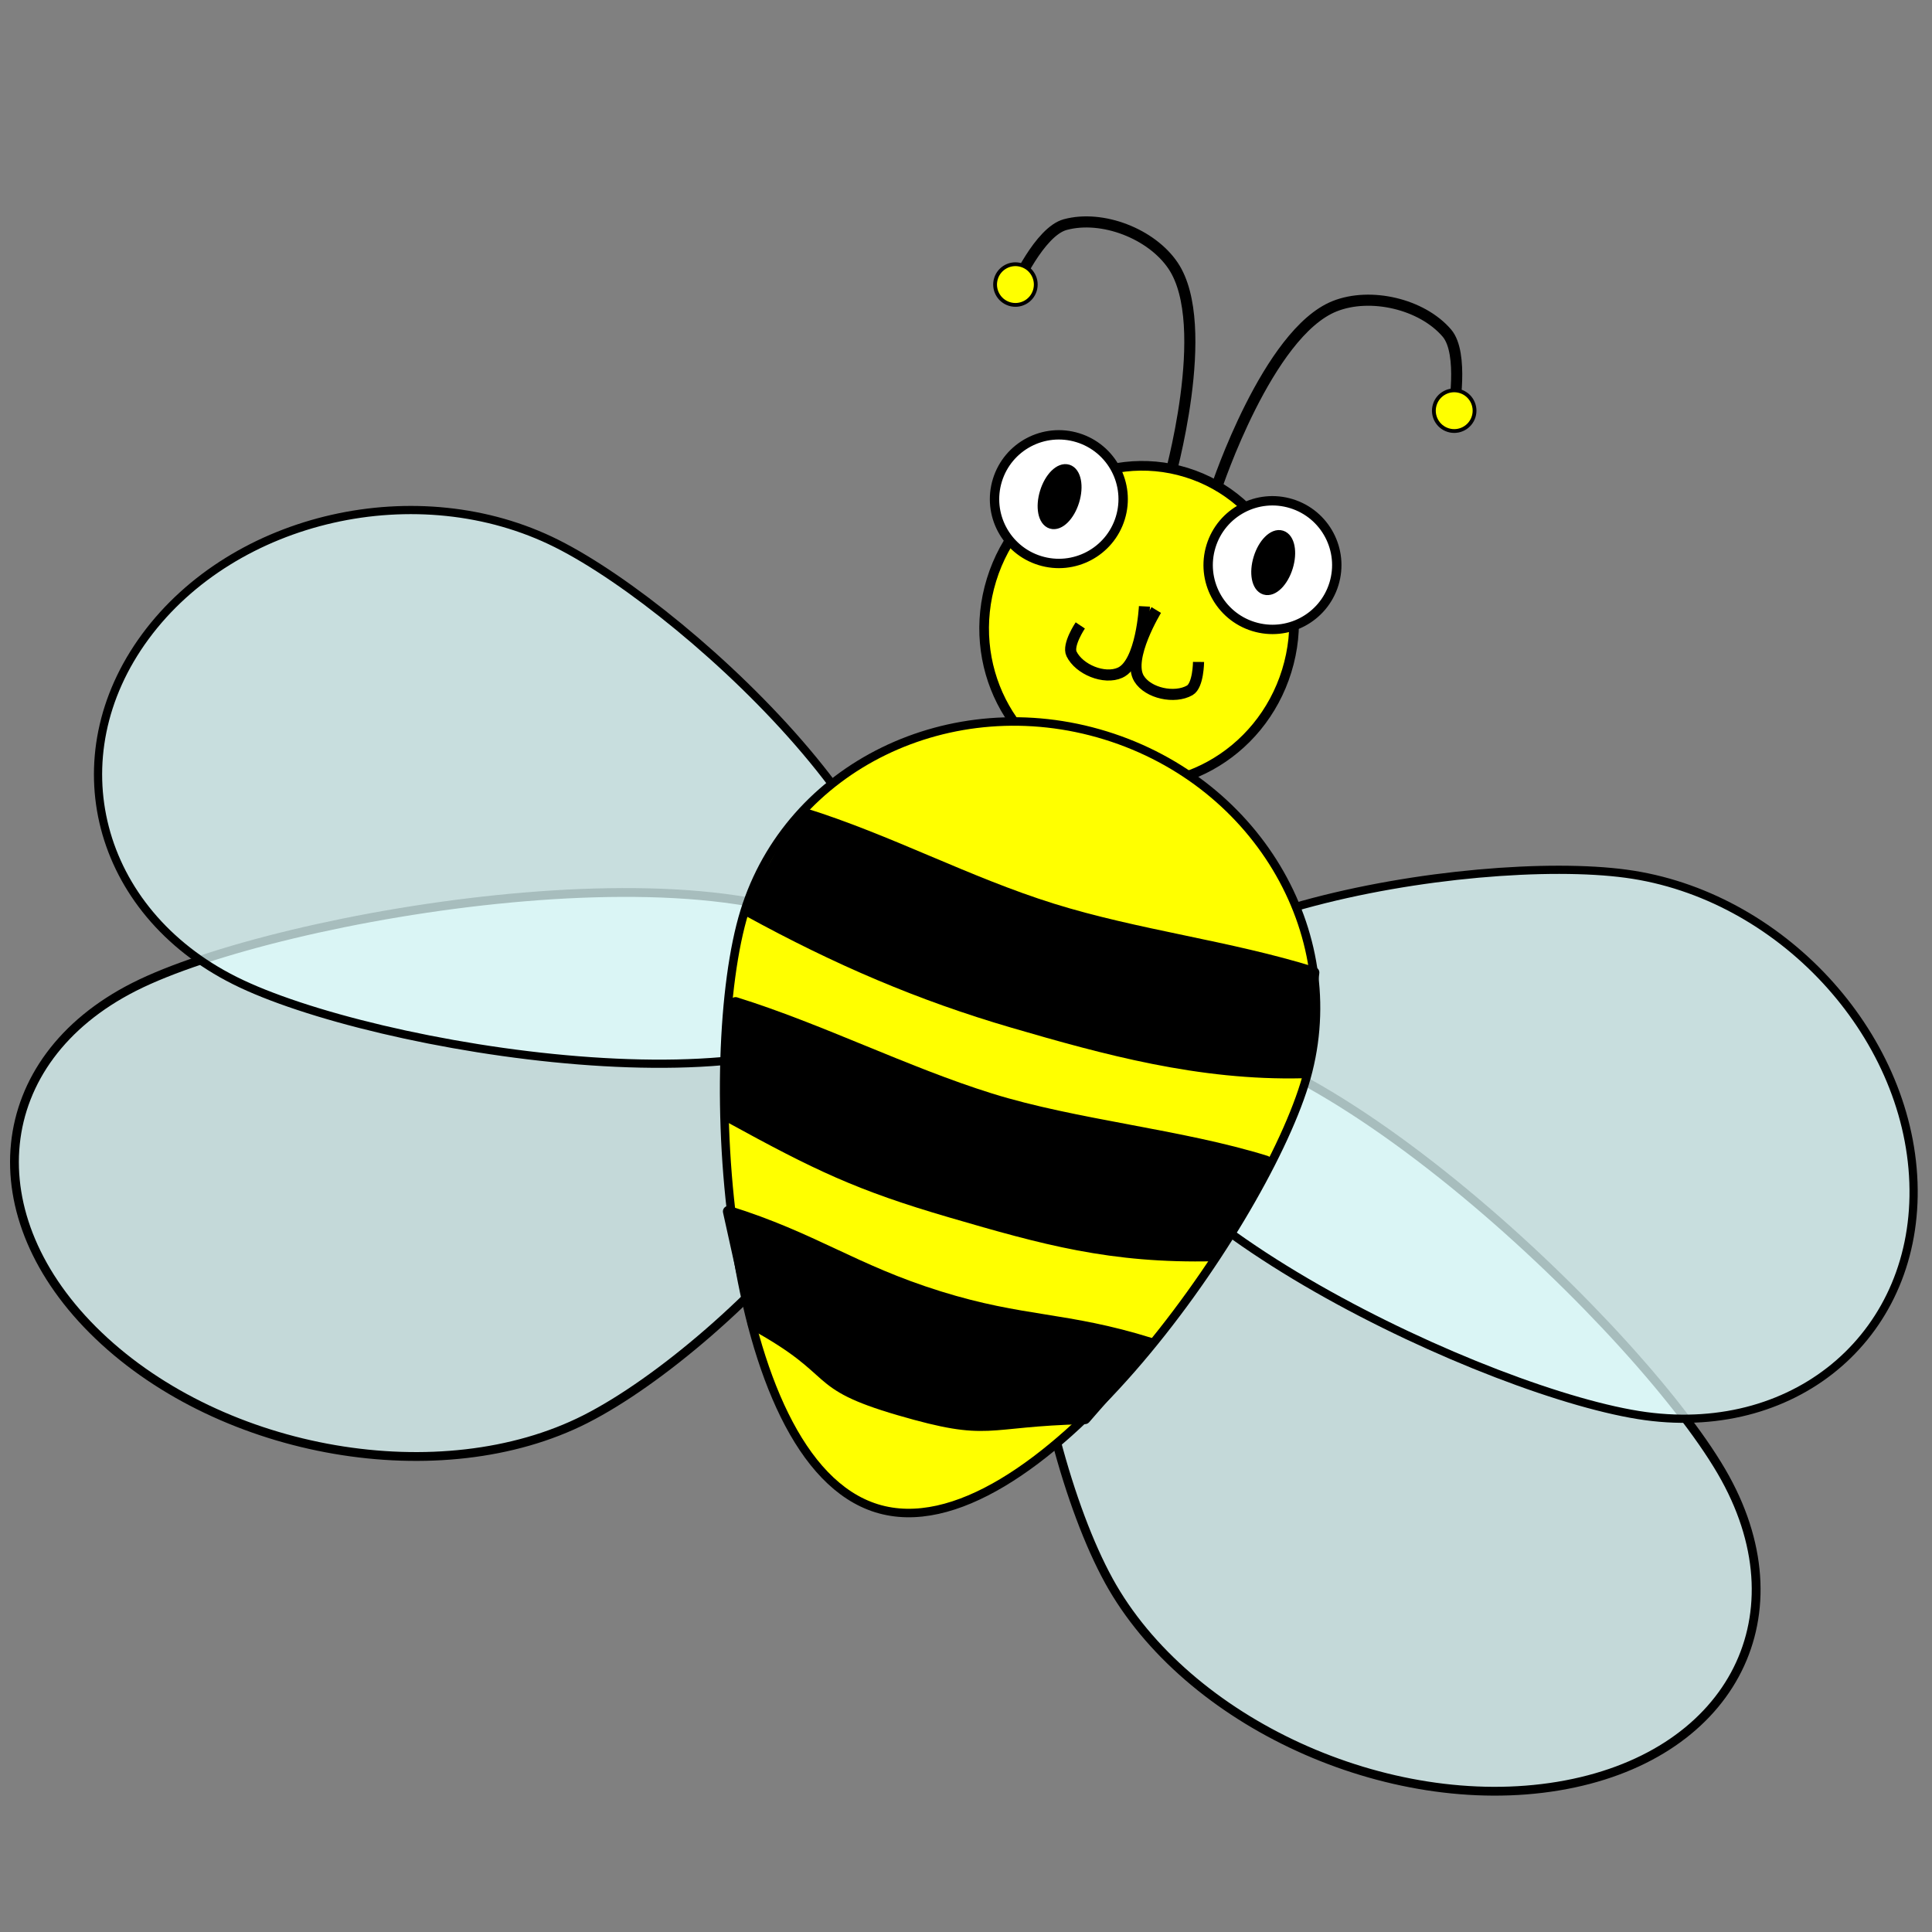 <?xml version="1.0"?>
<svg
    xmlns:rdf="http://www.w3.org/1999/02/22-rdf-syntax-ns#"
    xmlns="http://www.w3.org/2000/svg"
    xmlns:cc="http://creativecommons.org/ns#"
    xmlns:dc="http://purl.org/dc/elements/1.1/"
    xmlns:svg="http://www.w3.org/2000/svg"
    xmlns:inkscape="http://www.inkscape.org/namespaces/inkscape"
    xmlns:sodipodi="http://sodipodi.sourceforge.net/DTD/sodipodi-0.dtd"
    xmlns:ns1="http://sozi.baierouge.fr"
    xmlns:xlink="http://www.w3.org/1999/xlink"
    id="svg2"
    viewBox="0 0 512 512"
    version="1.1"
  >
  <rect x="0" y="0" width="512" height="512" fill="#808080" stroke="none"/>
  <g
      id="layer1"
      stroke="#000"
      transform="translate(0 -540.36)"
    >
    <g
        id="g3014"
        transform="matrix(1.124 .347 -.347 1.124 -27.173 229.76)"
      >
      <path
          id="path4005-3"
          stroke-width="2.5"
          fill="none"
          d="m383.51 271.56s-0.741-36.66-13.387-46.855c-6.745-5.437-18.61-6.297-25.937-1.673-5.081 3.206-6.694 16.734-6.694 16.734"
      />
      <path
          id="path4007-4"
          stroke-linejoin="round"
          d="m189.09 219.02c0 1.848-1.498 3.347-3.347 3.347s-3.347-1.498-3.347-3.347 1.498-3.347 3.347-3.347 3.347 1.498 3.347 3.347z"
          fill-rule="evenodd"
          transform="matrix(-1.369 0 0 1.369 591.73 -60.589)"
          stroke-width=".625"
          fill="#ff0"
      />
      <path
          id="path4005"
          stroke-width="2.5"
          fill="none"
          d="m394.22 269.55s0.741-36.66 13.387-46.855c6.745-5.437 18.61-6.297 25.937-1.673 5.081 3.206 6.694 16.734 6.694 16.734"
      />
      <path
          id="path4007"
          stroke-linejoin="round"
          d="m189.09 219.02c0 1.848-1.498 3.347-3.347 3.347s-3.347-1.498-3.347-3.347 1.498-3.347 3.347-3.347 3.347 1.498 3.347 3.347z"
          fill-rule="evenodd"
          transform="matrix(1.369 0 0 1.369 186 -62.597)"
          stroke-width=".625"
          fill="#ff0"
      />
      <g
          id="g3873-1"
          stroke-linejoin="round"
          fill="#e1ffff"
          transform="matrix(-1 0 0 1 763.97 -1.354)"
        >
        <path
            id="path2987-8-6"
            stroke-width="1.986"
            fill-opacity=".699"
            d="m320.3 513.39c26.203-25.338 65.614-101.85 30.847-119.25-34.767-17.403-130.55 30.893-156.75 56.231-26.203 25.338-19.261 59.986 15.506 77.389s84.193 10.97 110.4-14.368z"
        />
        <path
            id="path2987-8-9-9"
            stroke-width="1.849"
            fill-opacity=".74"
            d="m255.9 326.84c34.362 5.728 111.99 44.059 100.87 75.941-11.117 31.882-106.77 45.243-141.13 39.515-34.362-5.728-53.205-36.217-42.088-68.099s47.985-53.085 82.346-47.357z"
        />
      </g
      >
      <g
          id="g3873"
          stroke-linejoin="round"
          fill="#e1ffff"
          transform="translate(0 -1.354)"
        >
        <path
            id="path2987-8"
            stroke-width="1.986"
            fill-opacity=".699"
            d="m320.3 513.39c26.203-25.338 65.614-101.85 30.847-119.25-34.767-17.403-130.55 30.893-156.75 56.231-26.203 25.338-19.261 59.986 15.506 77.389s84.193 10.97 110.4-14.368z"
        />
        <path
            id="path2987-8-9"
            stroke-width="1.849"
            fill-opacity=".74"
            d="m255.9 326.84c34.362 5.728 111.99 44.059 100.87 75.941-11.117 31.882-106.77 45.243-141.13 39.515-34.362-5.728-53.205-36.217-42.088-68.099s47.985-53.085 82.346-47.357z"
        />
      </g
      >
      <path
          id="path2985"
          stroke-linejoin="round"
          d="m311.43 308.08c0 22.88-17.909 41.429-40 41.429s-40-18.548-40-41.429c0-22.88 17.909-41.429 40-41.429s40 18.548 40 41.429z"
          transform="matrix(.87 0 0 .87 150.58 36.361)"
          stroke-width="2.5"
          fill="#ff0"
      />
      <path
          id="path2987"
          stroke-linejoin="round"
          stroke-width="1.917"
          fill="#ff0"
          d="m452.81 392.19c0 34.173-27.437 119.7-63.891 119.7s-68.12-85.525-68.12-119.7c0-34.173 29.552-61.876 66.006-61.876s66.006 27.703 66.006 61.876z"
      />
      <path
          id="rect3924"
          stroke-linejoin="round"
          stroke-width="2.5"
          fill-rule="evenodd"
          d="m327.09 367.16c20.051 0.059 39.749 3.987 59.8 4.046s40.453-3.752 60.504-3.694l4.221 22.321c-22.017 7.374-44.034 8.064-65.699 8.402s-41.923-1.786-64.292-6.373z"
      />
      <path
          id="rect3924-9"
          stroke-linejoin="round"
          stroke-width="2.5"
          fill-rule="evenodd"
          d="m324.92 412.43c20.051 0.059 41.228 3.691 61.279 3.75s43.411-4.936 63.462-4.877l-4.949 23.8c-22.017 7.374-37.822 7.768-59.487 8.107s-31.865-1.194-54.234-5.782z"
      />
      <path
          id="rect3924-7"
          stroke-linejoin="round"
          stroke-width="2.5"
          fill-rule="evenodd"
          d="m337.27 457.84c20.051 0.059 30.875 4.283 50.926 4.341s28.62-4.048 48.671-3.99l-9.09 20.546c-22.017 7.374-18.89 10.135-40.555 10.473-21.665 0.338-14.708-4.153-37.077-8.74z"
      />
      <g
          id="g3977"
          stroke-linejoin="round"
          stroke-width="2.5"
          transform="translate(0 -.862)"
        >
        <path
            id="path2989-2"
            transform="matrix(.845 0 0 .845 237.59 41.2)"
            fill="#fff"
            d="m222.86 286.65c0 9.468-7.675 17.143-17.143 17.143-9.468 0-17.143-7.675-17.143-17.143 0-9.468 7.675-17.143 17.143-17.143 9.468 0 17.143 7.675 17.143 17.143z"
        />
        <path
            id="path3963"
            fill-rule="evenodd"
            transform="translate(142,50)"
            d="m272.76 232.83c0 3.466-1.498 6.275-3.347 6.275s-3.347-2.809-3.347-6.275 1.498-6.275 3.347-6.275 3.347 2.809 3.347 6.275z"
        />
      </g
      >
      <g
          id="g3977-9"
          stroke-linejoin="round"
          stroke-width="2.5"
          transform="translate(-50.366 -.862)"
        >
        <path
            id="path2989-2-1"
            transform="matrix(.845 0 0 .845 237.59 41.2)"
            fill="#fff"
            d="m222.86 286.65c0 9.468-7.675 17.143-17.143 17.143-9.468 0-17.143-7.675-17.143-17.143 0-9.468 7.675-17.143 17.143-17.143 9.468 0 17.143 7.675 17.143 17.143z"
        />
        <path
            id="path3963-0"
            fill-rule="evenodd"
            transform="translate(142,50)"
            d="m272.76 232.83c0 3.466-1.498 6.275-3.347 6.275s-3.347-2.809-3.347-6.275 1.498-6.275 3.347-6.275 3.347 2.809 3.347 6.275z"
        />
      </g
      >
      <g
          id="g4050"
          stroke-width="2.5"
          fill="none"
          transform="translate(138.38 114.63)"
        >
        <path
            id="path4030"
            d="m251.01 185.32s-3.141 12.384 0.837 15.897c2.934 2.591 9.046 2.028 11.714-0.837 1.52-1.633 0-6.694 0-6.694"
        />
        <path
            id="path4030-9"
            d="m248.23 185.32s3.141 12.384-0.837 15.897c-2.934 2.591-9.046 2.028-11.714-0.837-1.52-1.633 0-6.694 0-6.694"
        />
      </g
      >
    </g
    >
    <g
        id="g3014-4"
        transform="matrix(.329 .102 -.102 .329 550.2 491.84)"
      >
      <path
          id="path4005-3-1"
          stroke-width="2.5"
          fill="none"
          d="m383.51 271.56s-0.741-36.66-13.387-46.855c-6.745-5.437-18.61-6.297-25.937-1.673-5.081 3.206-6.694 16.734-6.694 16.734"
      />
      <path
          id="path4007-4-3"
          stroke-linejoin="round"
          d="m189.09 219.02c0 1.848-1.498 3.347-3.347 3.347s-3.347-1.498-3.347-3.347 1.498-3.347 3.347-3.347 3.347 1.498 3.347 3.347z"
          fill-rule="evenodd"
          transform="matrix(-1.369 0 0 1.369 591.73 -60.589)"
          stroke-width=".625"
          fill="#ff0"
      />
      <path
          id="path4005-6"
          stroke-width="2.5"
          fill="none"
          d="m394.22 269.55s0.741-36.66 13.387-46.855c6.745-5.437 18.61-6.297 25.937-1.673 5.081 3.206 6.694 16.734 6.694 16.734"
      />
      <path
          id="path4007-5"
          stroke-linejoin="round"
          d="m189.09 219.02c0 1.848-1.498 3.347-3.347 3.347s-3.347-1.498-3.347-3.347 1.498-3.347 3.347-3.347 3.347 1.498 3.347 3.347z"
          fill-rule="evenodd"
          transform="matrix(1.369 0 0 1.369 186 -62.597)"
          stroke-width=".625"
          fill="#ff0"
      />
      <g
          id="g3873-1-7"
          stroke-linejoin="round"
          fill="#e1ffff"
          transform="matrix(-1 0 0 1 763.97 -1.354)"
        >
        <path
            id="path2987-8-6-8"
            stroke-width="1.986"
            fill-opacity=".699"
            d="m320.3 513.39c26.203-25.338 65.614-101.85 30.847-119.25-34.767-17.403-130.55 30.893-156.75 56.231-26.203 25.338-19.261 59.986 15.506 77.389s84.193 10.97 110.4-14.368z"
        />
        <path
            id="path2987-8-9-9-9"
            stroke-width="1.849"
            fill-opacity=".74"
            d="m255.9 326.84c34.362 5.728 111.99 44.059 100.87 75.941-11.117 31.882-106.77 45.243-141.13 39.515-34.362-5.728-53.205-36.217-42.088-68.099s47.985-53.085 82.346-47.357z"
        />
      </g
      >
      <g
          id="g3873-14"
          stroke-linejoin="round"
          fill="#e1ffff"
          transform="translate(0 -1.354)"
        >
        <path
            id="path2987-8-69"
            stroke-width="1.986"
            fill-opacity=".699"
            d="m320.3 513.39c26.203-25.338 65.614-101.85 30.847-119.25-34.767-17.403-130.55 30.893-156.75 56.231-26.203 25.338-19.261 59.986 15.506 77.389s84.193 10.97 110.4-14.368z"
        />
        <path
            id="path2987-8-9-3"
            stroke-width="1.849"
            fill-opacity=".74"
            d="m255.9 326.84c34.362 5.728 111.99 44.059 100.87 75.941-11.117 31.882-106.77 45.243-141.13 39.515-34.362-5.728-53.205-36.217-42.088-68.099s47.985-53.085 82.346-47.357z"
        />
      </g
      >
      <path
          id="path2985-9"
          stroke-linejoin="round"
          d="m311.43 308.08c0 22.88-17.909 41.429-40 41.429s-40-18.548-40-41.429c0-22.88 17.909-41.429 40-41.429s40 18.548 40 41.429z"
          transform="matrix(.87 0 0 .87 150.58 36.361)"
          stroke-width="2.5"
          fill="#ff0"
      />
      <path
          id="path2987-0"
          stroke-linejoin="round"
          stroke-width="1.917"
          fill="#ff0"
          d="m452.81 392.19c0 34.173-27.437 119.7-63.891 119.7s-68.12-85.525-68.12-119.7c0-34.173 29.552-61.876 66.006-61.876s66.006 27.703 66.006 61.876z"
      />
      <path
          id="rect3924-3"
          stroke-linejoin="round"
          stroke-width="2.5"
          fill-rule="evenodd"
          d="m327.09 367.16c20.051 0.059 39.749 3.987 59.8 4.046s40.453-3.752 60.504-3.694l4.221 22.321c-22.017 7.374-44.034 8.064-65.699 8.402s-41.923-1.786-64.292-6.373z"
      />
      <path
          id="rect3924-9-4"
          stroke-linejoin="round"
          stroke-width="2.5"
          fill-rule="evenodd"
          d="m324.92 412.43c20.051 0.059 41.228 3.691 61.279 3.75s43.411-4.936 63.462-4.877l-4.949 23.8c-22.017 7.374-37.822 7.768-59.487 8.107s-31.865-1.194-54.234-5.782z"
      />
      <path
          id="rect3924-7-0"
          stroke-linejoin="round"
          stroke-width="2.5"
          fill-rule="evenodd"
          d="m337.27 457.84c20.051 0.059 30.875 4.283 50.926 4.341s28.62-4.048 48.671-3.99l-9.09 20.546c-22.017 7.374-18.89 10.135-40.555 10.473-21.665 0.338-14.708-4.153-37.077-8.74z"
      />
      <g
          id="g3977-8"
          stroke-linejoin="round"
          stroke-width="2.5"
          transform="translate(0 -.862)"
        >
        <path
            id="path2989-2-9"
            transform="matrix(.845 0 0 .845 237.59 41.2)"
            fill="#fff"
            d="m222.86 286.65c0 9.468-7.675 17.143-17.143 17.143-9.468 0-17.143-7.675-17.143-17.143 0-9.468 7.675-17.143 17.143-17.143 9.468 0 17.143 7.675 17.143 17.143z"
        />
        <path
            id="path3963-3"
            fill-rule="evenodd"
            transform="translate(142,50)"
            d="m272.76 232.83c0 3.466-1.498 6.275-3.347 6.275s-3.347-2.809-3.347-6.275 1.498-6.275 3.347-6.275 3.347 2.809 3.347 6.275z"
        />
      </g
      >
      <g
          id="g3977-9-3"
          stroke-linejoin="round"
          stroke-width="2.5"
          transform="translate(-50.366 -.862)"
        >
        <path
            id="path2989-2-1-9"
            transform="matrix(.845 0 0 .845 237.59 41.2)"
            fill="#fff"
            d="m222.86 286.65c0 9.468-7.675 17.143-17.143 17.143-9.468 0-17.143-7.675-17.143-17.143 0-9.468 7.675-17.143 17.143-17.143 9.468 0 17.143 7.675 17.143 17.143z"
        />
        <path
            id="path3963-0-2"
            fill-rule="evenodd"
            transform="translate(142,50)"
            d="m272.76 232.83c0 3.466-1.498 6.275-3.347 6.275s-3.347-2.809-3.347-6.275 1.498-6.275 3.347-6.275 3.347 2.809 3.347 6.275z"
        />
      </g
      >
      <g
          id="g4050-5"
          stroke-width="2.5"
          fill="none"
          transform="translate(138.38 114.63)"
        >
        <path
            id="path4030-8"
            d="m251.01 185.32s-3.141 12.384 0.837 15.897c2.934 2.591 9.046 2.028 11.714-0.837 1.52-1.633 0-6.694 0-6.694"
        />
        <path
            id="path4030-9-9"
            d="m248.23 185.32s3.141 12.384-0.837 15.897c-2.934 2.591-9.046 2.028-11.714-0.837-1.52-1.633 0-6.694 0-6.694"
        />
      </g
      >
    </g
    >
  </g
  >
</svg
>
